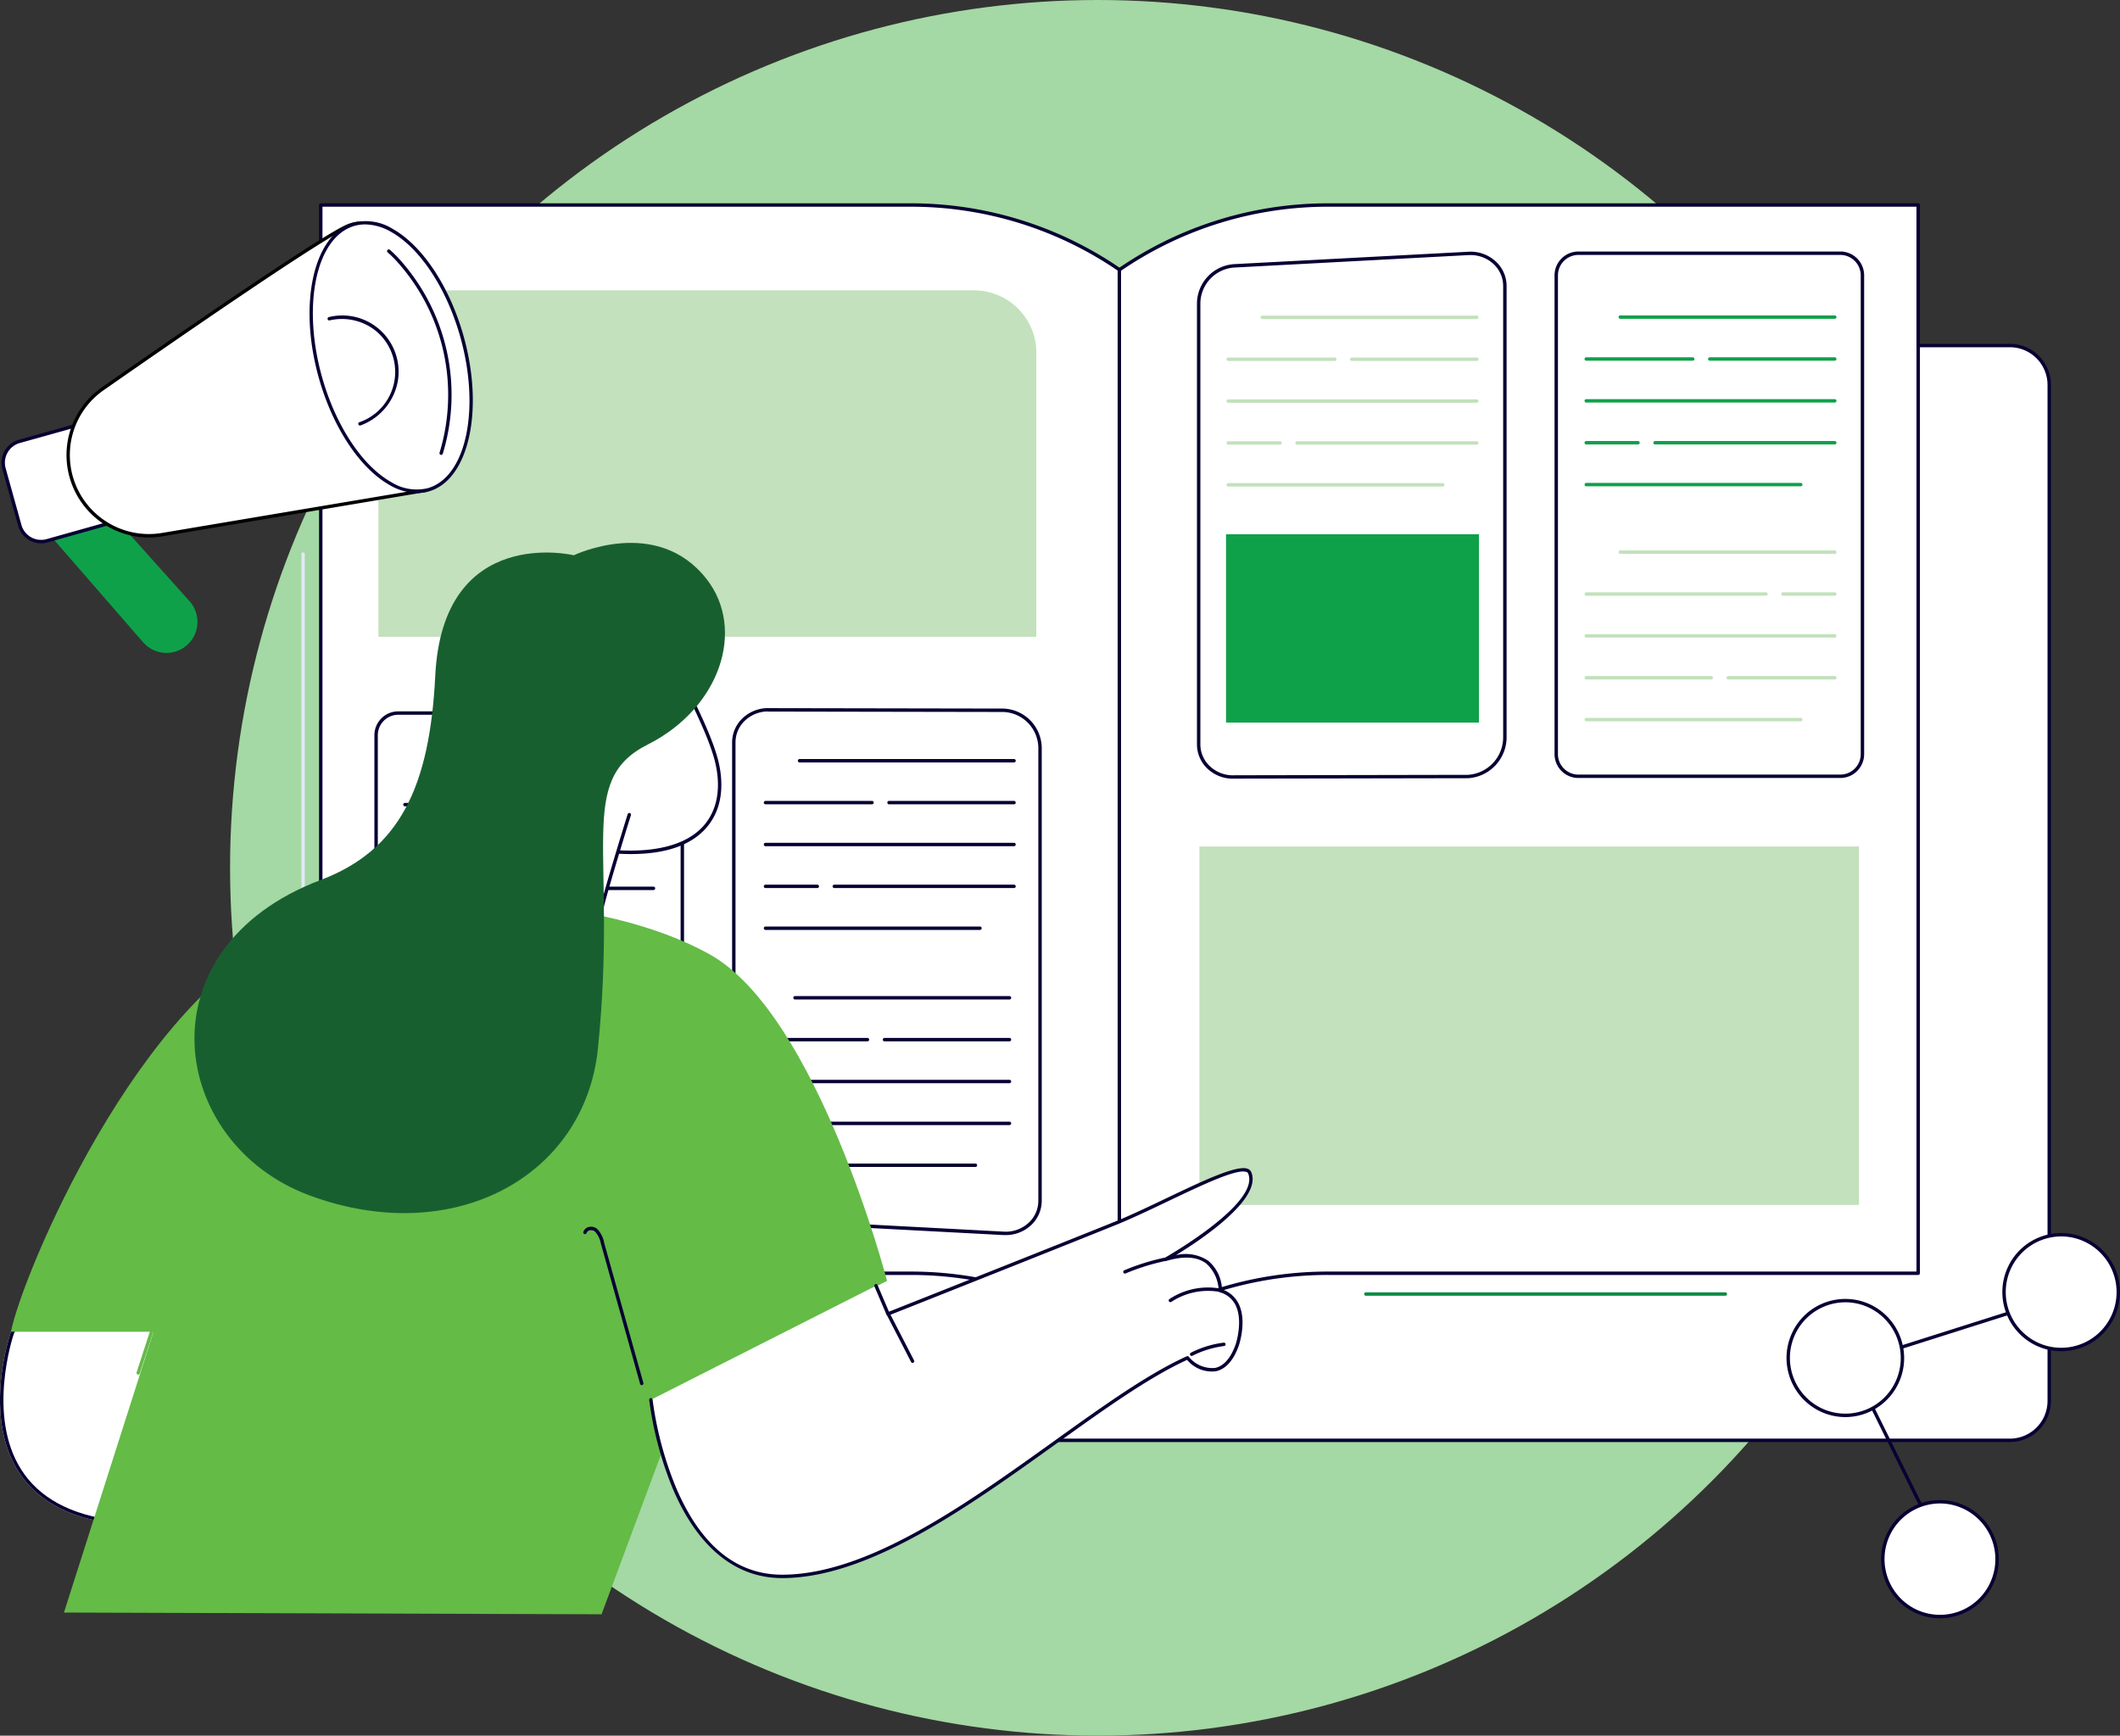 <svg id="White-papers" xmlns="http://www.w3.org/2000/svg" xmlns:xlink="http://www.w3.org/1999/xlink" width="213.256" height="174.578" viewBox="0 0 213.256 174.578">
  <rect x="0" y="0" width="213.256" height="174.578" fill="#333333" stroke="none"/>
  <defs>
    <style>
      .cls-1 {
        fill: none;
      }

      .cls-2 {
        fill: #a4d8a4;
      }

      .cls-3 {
        clip-path: url(#clip-path);
      }

      .cls-4 {
        fill: #fff;
      }

      .cls-5 {
        fill: #070033;
      }

      .cls-6 {
        fill: #0a8b44;
      }

      .cls-7 {
        fill: #e3e8f5;
      }

      .cls-8 {
        fill: #c2e1bc;
      }

      .cls-9 {
        fill: #0fa14a;
      }

      .cls-10 {
        fill: #64bb46;
      }

      .cls-11 {
        fill: #185f30;
      }
    </style>
    <clipPath id="clip-path">
      <rect id="Rectangle_25119" data-name="Rectangle 25119" class="cls-1" width="213.256" height="142.321"/>
    </clipPath>
  </defs>
  <circle id="Ellipse_220" data-name="Ellipse 220" class="cls-2" cx="87.289" cy="87.289" r="87.289" transform="translate(23.143)"/>
  <g id="Group_75114" data-name="Group 75114" transform="translate(0 20.45)">
    <g id="Group_75113" data-name="Group 75113" class="cls-3">
      <path id="Path_44732" data-name="Path 44732" class="cls-4" d="M67.915,133.674h159a4.231,4.231,0,0,0,4.23-4.23V27.78a4.231,4.231,0,0,0-4.23-4.23h-159a4.23,4.23,0,0,0-4.23,4.23V129.443a4.23,4.23,0,0,0,4.23,4.23" transform="translate(-25.004 -9.246)"/>
      <path id="Path_44733" data-name="Path 44733" class="cls-5" d="M227.071,133.734H67.532a4.135,4.135,0,0,1-4.13-4.13V27.4a4.135,4.135,0,0,1,4.13-4.13H227.071a4.135,4.135,0,0,1,4.13,4.13V129.6a4.135,4.135,0,0,1-4.13,4.13M67.532,23.611A3.792,3.792,0,0,0,63.745,27.4V129.6a3.792,3.792,0,0,0,3.788,3.788H227.071a3.792,3.792,0,0,0,3.788-3.788V27.4a3.792,3.792,0,0,0-3.788-3.788Z" transform="translate(-24.893 -9.135)"/>
      <path id="Path_44734" data-name="Path 44734" class="cls-4" d="M133.479,114.248a37.257,37.257,0,0,0-21.127-6.518H53.123V.281h59.229A37.257,37.257,0,0,1,133.479,6.8Z" transform="translate(-20.857 -0.11)"/>
      <path id="Path_44735" data-name="Path 44735" class="cls-5" d="M133.368,114.309a.167.167,0,0,1-.1-.03,36.861,36.861,0,0,0-21.029-6.487H53.012a.171.171,0,0,1-.171-.171V.17A.171.171,0,0,1,53.012,0h59.229a37.2,37.2,0,0,1,21.224,6.548.173.173,0,0,1,.074.141V114.138a.171.171,0,0,1-.092.152.168.168,0,0,1-.08.019m-80.185-6.86h59.058a37.2,37.2,0,0,1,20.955,6.365V6.779A36.859,36.859,0,0,0,112.241.342H53.184Z" transform="translate(-20.746 0)"/>
      <path id="Path_44736" data-name="Path 44736" class="cls-4" d="M185.382,114.248a37.259,37.259,0,0,1,21.127-6.518h59.229V.281H206.509A37.259,37.259,0,0,0,185.382,6.8Z" transform="translate(-72.784 -0.11)"/>
      <path id="Path_44737" data-name="Path 44737" class="cls-5" d="M185.271,114.309a.168.168,0,0,1-.08-.019.172.172,0,0,1-.092-.152V6.689a.173.173,0,0,1,.074-.142A37.2,37.2,0,0,1,206.4,0h59.229A.171.171,0,0,1,265.8.17V107.62a.171.171,0,0,1-.171.171H206.4a36.861,36.861,0,0,0-21.029,6.487.172.172,0,0,1-.1.03m.171-107.53V113.813a37.2,37.2,0,0,1,20.955-6.365h59.058V.342H206.4a36.863,36.863,0,0,0-20.955,6.437" transform="translate(-72.673 0)"/>
      <path id="Path_44738" data-name="Path 44738" class="cls-6" d="M262.263,180.686H226.1a.171.171,0,0,1,0-.343h36.16a.171.171,0,1,1,0,.343" transform="translate(-88.704 -70.805)"/>
      <path id="Path_44739" data-name="Path 44739" class="cls-7" d="M50.085,96.21a.171.171,0,0,1-.171-.171V57.975a.171.171,0,0,1,.343,0V96.039a.171.171,0,0,1-.171.171" transform="translate(-19.597 -22.695)"/>
      <path id="Path_44740" data-name="Path 44740" class="cls-4" d="M85.19,135.313h-15a7.9,7.9,0,0,1-7.9-7.9V92.316a7.9,7.9,0,0,1,7.9-7.9h15a7.9,7.9,0,0,1,7.9,7.9v35.095a7.9,7.9,0,0,1-7.9,7.9" transform="translate(-24.456 -33.142)"/>
      <path id="Path_44741" data-name="Path 44741" class="cls-5" d="M90.753,135.373H64.407a2.4,2.4,0,0,1-2.4-2.4V86.532a2.4,2.4,0,0,1,2.4-2.4H90.753a2.4,2.4,0,0,1,2.4,2.4v46.442a2.4,2.4,0,0,1-2.4,2.4m-26.346-50.9a2.06,2.06,0,0,0-2.057,2.057v46.442a2.06,2.06,0,0,0,2.057,2.057H90.753a2.06,2.06,0,0,0,2.057-2.057V86.532a2.06,2.06,0,0,0-2.057-2.057Z" transform="translate(-24.345 -33.031)"/>
      <path id="Path_44742" data-name="Path 44742" class="cls-4" d="M148.7,136.539,125.239,135.3a3.821,3.821,0,0,1-3.708-3.729V87.157a3.378,3.378,0,0,1,3.639-3.275l23.456.042a3.82,3.82,0,0,1,3.707,3.729v45.612a3.378,3.378,0,0,1-3.639,3.275" transform="translate(-47.715 -32.931)"/>
      <path id="Path_44743" data-name="Path 44743" class="cls-5" d="M148.775,136.6c-.067,0-.133,0-.2,0l-23.456-1.241a3.994,3.994,0,0,1-3.87-3.9V87.046a3.348,3.348,0,0,1,1.067-2.447,3.721,3.721,0,0,1,2.753-1l23.447.041a4,4,0,0,1,3.879,3.9v45.612a3.349,3.349,0,0,1-1.067,2.447,3.718,3.718,0,0,1-2.553,1m-23.9-52.667a3.378,3.378,0,0,0-2.324.91,3.008,3.008,0,0,0-.96,2.2v44.413a3.651,3.651,0,0,0,3.546,3.557l23.456,1.241a3.368,3.368,0,0,0,2.5-.906,3.012,3.012,0,0,0,.959-2.2V87.542a3.652,3.652,0,0,0-3.545-3.558l-23.447-.041c-.061,0-.123,0-.184,0" transform="translate(-47.604 -32.82)"/>
      <path id="Path_44744" data-name="Path 44744" class="cls-4" d="M265.64,60.878h15a7.9,7.9,0,0,0,7.9-7.9V16.167a7.9,7.9,0,0,0-7.9-7.9h-15a7.9,7.9,0,0,0-7.9,7.9V52.976a7.9,7.9,0,0,0,7.9,7.9" transform="translate(-101.192 -3.245)"/>
      <path id="Path_44745" data-name="Path 44745" class="cls-5" d="M286.2,60.938H259.856a2.4,2.4,0,0,1-2.4-2.4V10.383a2.4,2.4,0,0,1,2.4-2.4H286.2a2.4,2.4,0,0,1,2.4,2.4V58.538a2.4,2.4,0,0,1-2.4,2.4M259.856,8.327a2.059,2.059,0,0,0-2.057,2.057V58.538a2.059,2.059,0,0,0,2.057,2.058H286.2a2.059,2.059,0,0,0,2.057-2.058V10.383A2.059,2.059,0,0,0,286.2,8.327Z" transform="translate(-101.081 -3.135)"/>
      <path id="Path_44746" data-name="Path 44746" class="cls-4" d="M202.157,60.954l23.456-.042a3.975,3.975,0,0,0,3.708-3.9V11.572A3.378,3.378,0,0,0,225.681,8.3L202.225,9.538a3.82,3.82,0,0,0-3.707,3.729V57.679a3.378,3.378,0,0,0,3.639,3.275" transform="translate(-77.941 -3.255)"/>
      <path id="Path_44747" data-name="Path 44747" class="cls-5" d="M201.856,61.019a3.716,3.716,0,0,1-2.553-1,3.346,3.346,0,0,1-1.067-2.447V13.156a3.994,3.994,0,0,1,3.87-3.9l23.456-1.241a3.724,3.724,0,0,1,2.753,1,3.348,3.348,0,0,1,1.067,2.447V56.9a4.131,4.131,0,0,1-3.87,4.071l-23.46.042c-.065,0-.131,0-.195,0M225.762,8.352c-.061,0-.121,0-.182,0L202.124,9.6a3.651,3.651,0,0,0-3.545,3.558V57.568a3.008,3.008,0,0,0,.96,2.2,3.376,3.376,0,0,0,2.5.906h.009L225.5,60.63a3.782,3.782,0,0,0,3.537-3.729V11.461a3.01,3.01,0,0,0-.96-2.2,3.374,3.374,0,0,0-2.317-.91" transform="translate(-77.83 -3.145)"/>
      <path id="Path_44748" data-name="Path 44748" class="cls-8" d="M128.854,49.262H62.673V14.421h59.912a6.269,6.269,0,0,1,6.269,6.269Z" transform="translate(-24.606 -5.662)"/>
      <rect id="Rectangle_25117" data-name="Rectangle 25117" class="cls-9" width="25.446" height="18.944" transform="translate(123.329 33.285)"/>
      <path id="Path_44749" data-name="Path 44749" class="cls-5" d="M88.53,120.439H66.955a.171.171,0,1,1,0-.343H88.53a.171.171,0,1,1,0,.343" transform="translate(-26.22 -47.152)"/>
      <path id="Path_44750" data-name="Path 44750" class="cls-5" d="M79.528,113.506H66.955a.171.171,0,1,1,0-.343H79.528a.171.171,0,0,1,0,.343" transform="translate(-26.22 -44.43)"/>
      <path id="Path_44751" data-name="Path 44751" class="cls-5" d="M101.19,113.506H90.475a.171.171,0,0,1,0-.343H101.19a.171.171,0,0,1,0,.343" transform="translate(-35.455 -44.43)"/>
      <path id="Path_44752" data-name="Path 44752" class="cls-5" d="M91.955,106.572h-25a.171.171,0,1,1,0-.343h25a.171.171,0,1,1,0,.343" transform="translate(-26.22 -41.707)"/>
      <path id="Path_44753" data-name="Path 44753" class="cls-5" d="M85.034,99.638H66.955a.171.171,0,1,1,0-.343H85.034a.171.171,0,0,1,0,.343" transform="translate(-26.22 -38.985)"/>
      <path id="Path_44754" data-name="Path 44754" class="cls-5" d="M104.749,99.638H99.54a.171.171,0,1,1,0-.343h5.208a.171.171,0,1,1,0,.343" transform="translate(-39.014 -38.985)"/>
      <path id="Path_44755" data-name="Path 44755" class="cls-5" d="M94.17,92.7H72.6a.171.171,0,0,1,0-.343H94.17a.171.171,0,1,1,0,.343" transform="translate(-28.435 -36.262)"/>
      <path id="Path_44756" data-name="Path 44756" d="M94.191,131.625H72.618a.171.171,0,0,1,0-.343H94.191a.171.171,0,0,1,0,.343" transform="translate(-28.444 -51.543)"/>
      <path id="Path_44757" data-name="Path 44757" d="M100.009,138.558H87.437a.171.171,0,1,1,0-.343h12.572a.171.171,0,0,1,0,.343" transform="translate(-34.262 -54.265)"/>
      <path id="Path_44758" data-name="Path 44758" d="M77.692,138.558H66.977a.171.171,0,1,1,0-.343H77.692a.171.171,0,1,1,0,.343" transform="translate(-26.229 -54.265)"/>
      <path id="Path_44759" data-name="Path 44759" d="M91.977,145.492h-25a.171.171,0,1,1,0-.343h25a.171.171,0,1,1,0,.343" transform="translate(-26.229 -56.988)"/>
      <path id="Path_44760" data-name="Path 44760" d="M96.45,152.426H78.372a.171.171,0,0,1,0-.343H96.45a.171.171,0,0,1,0,.343" transform="translate(-30.703 -59.71)"/>
      <path id="Path_44761" data-name="Path 44761" d="M72.186,152.426H66.977a.171.171,0,0,1,0-.343h5.208a.171.171,0,0,1,0,.343" transform="translate(-26.229 -59.71)"/>
      <path id="Path_44762" data-name="Path 44762" d="M88.551,159.36H66.977a.171.171,0,1,1,0-.343H88.551a.171.171,0,0,1,0,.343" transform="translate(-26.229 -62.432)"/>
      <path id="Path_44763" data-name="Path 44763" class="cls-5" d="M153.13,131.625H131.555a.171.171,0,0,1,0-.343H153.13a.171.171,0,0,1,0,.343" transform="translate(-51.583 -51.543)"/>
      <path id="Path_44764" data-name="Path 44764" class="cls-5" d="M158.948,138.558H146.375a.171.171,0,0,1,0-.343h12.573a.171.171,0,1,1,0,.343" transform="translate(-57.402 -54.265)"/>
      <path id="Path_44765" data-name="Path 44765" class="cls-5" d="M136.63,138.558H125.915a.171.171,0,0,1,0-.343H136.63a.171.171,0,0,1,0,.343" transform="translate(-49.369 -54.265)"/>
      <path id="Path_44766" data-name="Path 44766" class="cls-5" d="M150.915,145.492h-25a.171.171,0,0,1,0-.343h25a.171.171,0,0,1,0,.343" transform="translate(-49.369 -56.988)"/>
      <path id="Path_44767" data-name="Path 44767" class="cls-5" d="M155.389,152.426H137.31a.171.171,0,0,1,0-.343h18.079a.171.171,0,1,1,0,.343" transform="translate(-53.843 -59.71)"/>
      <path id="Path_44768" data-name="Path 44768" class="cls-5" d="M131.124,152.426h-5.208a.171.171,0,1,1,0-.343h5.208a.171.171,0,0,1,0,.343" transform="translate(-49.369 -59.71)"/>
      <path id="Path_44769" data-name="Path 44769" class="cls-5" d="M147.49,159.36H125.915a.171.171,0,0,1,0-.343H147.49a.171.171,0,0,1,0,.343" transform="translate(-49.369 -62.432)"/>
      <path id="Path_44770" data-name="Path 44770" class="cls-9" d="M289.809,18.907H268.234a.171.171,0,1,1,0-.343h21.574a.171.171,0,1,1,0,.343" transform="translate(-105.246 -7.289)"/>
      <path id="Path_44771" data-name="Path 44771" class="cls-9" d="M295.627,25.841H283.054a.171.171,0,1,1,0-.343h12.573a.171.171,0,0,1,0,.343" transform="translate(-111.064 -10.011)"/>
      <path id="Path_44772" data-name="Path 44772" class="cls-9" d="M273.309,25.841H262.594a.171.171,0,0,1,0-.343h10.714a.171.171,0,1,1,0,.343" transform="translate(-103.031 -10.011)"/>
      <path id="Path_44773" data-name="Path 44773" class="cls-9" d="M287.595,32.775h-25a.171.171,0,1,1,0-.343h25a.171.171,0,0,1,0,.343" transform="translate(-103.032 -12.733)"/>
      <path id="Path_44774" data-name="Path 44774" class="cls-9" d="M292.068,39.709H273.989a.171.171,0,0,1,0-.343h18.079a.171.171,0,0,1,0,.343" transform="translate(-107.505 -15.456)"/>
      <path id="Path_44775" data-name="Path 44775" class="cls-9" d="M267.8,39.709h-5.208a.171.171,0,0,1,0-.343H267.8a.171.171,0,1,1,0,.343" transform="translate(-103.031 -15.456)"/>
      <path id="Path_44776" data-name="Path 44776" class="cls-9" d="M284.169,46.643H262.6a.171.171,0,1,1,0-.343h21.574a.171.171,0,0,1,0,.343" transform="translate(-103.032 -18.178)"/>
      <path id="Path_44777" data-name="Path 44777" class="cls-8" d="M284.169,85.563H262.6a.171.171,0,1,1,0-.343h21.574a.171.171,0,0,1,0,.343" transform="translate(-103.032 -33.459)"/>
      <path id="Path_44778" data-name="Path 44778" class="cls-8" d="M275.167,78.629H262.594a.171.171,0,0,1,0-.343h12.573a.171.171,0,1,1,0,.343" transform="translate(-103.031 -30.736)"/>
      <path id="Path_44779" data-name="Path 44779" class="cls-8" d="M296.829,78.629H286.114a.171.171,0,0,1,0-.343h10.714a.171.171,0,1,1,0,.343" transform="translate(-112.266 -30.736)"/>
      <path id="Path_44780" data-name="Path 44780" class="cls-8" d="M287.595,71.695h-25a.171.171,0,1,1,0-.343h25a.171.171,0,0,1,0,.343" transform="translate(-103.032 -28.014)"/>
      <path id="Path_44781" data-name="Path 44781" class="cls-8" d="M280.673,64.762H262.6a.171.171,0,1,1,0-.343h18.078a.171.171,0,1,1,0,.343" transform="translate(-103.032 -25.292)"/>
      <path id="Path_44782" data-name="Path 44782" class="cls-8" d="M300.388,64.762h-5.208a.171.171,0,1,1,0-.343h5.208a.171.171,0,1,1,0,.343" transform="translate(-115.825 -25.292)"/>
      <path id="Path_44783" data-name="Path 44783" class="cls-8" d="M289.809,57.828H268.234a.171.171,0,1,1,0-.343h21.574a.171.171,0,1,1,0,.343" transform="translate(-105.246 -22.569)"/>
      <path id="Path_44784" data-name="Path 44784" class="cls-5" d="M153.884,92.373H132.309a.171.171,0,0,1,0-.343h21.574a.171.171,0,0,1,0,.343" transform="translate(-51.879 -36.132)"/>
      <path id="Path_44785" data-name="Path 44785" class="cls-5" d="M159.7,99.307H147.129a.171.171,0,1,1,0-.343H159.7a.171.171,0,0,1,0,.343" transform="translate(-57.698 -38.855)"/>
      <path id="Path_44786" data-name="Path 44786" class="cls-5" d="M137.384,99.307H126.669a.171.171,0,1,1,0-.343h10.714a.171.171,0,1,1,0,.343" transform="translate(-49.665 -38.855)"/>
      <path id="Path_44787" data-name="Path 44787" class="cls-5" d="M151.669,106.241h-25a.171.171,0,1,1,0-.343h25a.171.171,0,1,1,0,.343" transform="translate(-49.665 -41.577)"/>
      <path id="Path_44788" data-name="Path 44788" class="cls-5" d="M156.143,113.175H138.064a.171.171,0,1,1,0-.343h18.079a.171.171,0,0,1,0,.343" transform="translate(-54.139 -44.3)"/>
      <path id="Path_44789" data-name="Path 44789" class="cls-5" d="M131.879,113.175H126.67a.171.171,0,1,1,0-.343h5.208a.171.171,0,1,1,0,.343" transform="translate(-49.665 -44.3)"/>
      <path id="Path_44790" data-name="Path 44790" class="cls-5" d="M148.244,120.108H126.669a.171.171,0,1,1,0-.343h21.574a.171.171,0,0,1,0,.343" transform="translate(-49.665 -47.022)"/>
      <path id="Path_44791" data-name="Path 44791" class="cls-8" d="M230.52,18.946H208.945a.171.171,0,1,1,0-.342H230.52a.171.171,0,1,1,0,.342" transform="translate(-81.968 -7.304)"/>
      <path id="Path_44792" data-name="Path 44792" class="cls-8" d="M236.338,25.88H223.765a.171.171,0,0,1,0-.343h12.573a.171.171,0,0,1,0,.343" transform="translate(-87.786 -10.026)"/>
      <path id="Path_44793" data-name="Path 44793" class="cls-8" d="M214.02,25.88H203.305a.171.171,0,1,1,0-.343H214.02a.171.171,0,0,1,0,.343" transform="translate(-79.753 -10.026)"/>
      <path id="Path_44794" data-name="Path 44794" class="cls-8" d="M228.305,32.814h-25a.171.171,0,1,1,0-.343h25a.171.171,0,0,1,0,.343" transform="translate(-79.753 -12.749)"/>
      <path id="Path_44795" data-name="Path 44795" class="cls-8" d="M232.779,39.748H214.7a.171.171,0,0,1,0-.343h18.079a.171.171,0,0,1,0,.343" transform="translate(-84.227 -15.471)"/>
      <path id="Path_44796" data-name="Path 44796" class="cls-8" d="M208.514,39.748h-5.208a.171.171,0,1,1,0-.343h5.208a.171.171,0,1,1,0,.343" transform="translate(-79.753 -15.471)"/>
      <path id="Path_44797" data-name="Path 44797" class="cls-8" d="M224.88,46.682H203.305a.171.171,0,1,1,0-.343H224.88a.171.171,0,1,1,0,.343" transform="translate(-79.753 -18.193)"/>
      <rect id="Rectangle_25118" data-name="Rectangle 25118" class="cls-8" width="66.343" height="36.056" transform="translate(120.656 64.693)"/>
      <path id="Path_44798" data-name="Path 44798" class="cls-9" d="M17.206,63.107,7.153,51.549l5.126-3.277,9.584,10.689a3.117,3.117,0,1,1-4.656,4.145" transform="translate(-2.808 -18.952)"/>
      <path id="Path_44799" data-name="Path 44799" class="cls-4" d="M11.439,46.417l-6.5,1.825A2.221,2.221,0,0,1,2.2,46.695l-1.586-5.7a2.23,2.23,0,0,1,1.542-2.746l6.5-1.825Z" transform="translate(-0.207 -14.3)"/>
      <path id="Path_44800" data-name="Path 44800" class="cls-5" d="M4.224,48.386a2.4,2.4,0,0,1-2.3-1.756l-1.586-5.7A2.4,2.4,0,0,1,2,37.971L8.5,36.147a.17.17,0,0,1,.13.015.173.173,0,0,1,.081.1l2.781,10a.171.171,0,0,1-.118.211L4.872,48.3a2.4,2.4,0,0,1-.648.09m4.2-11.863L2.088,38.3A2.061,2.061,0,0,0,.666,40.837l1.587,5.7a2.049,2.049,0,0,0,2.526,1.428l6.339-1.778Z" transform="translate(-0.097 -14.189)"/>
      <path id="Path_44801" data-name="Path 44801" class="cls-4" d="M44.926,6.572s-2.092-4.357-5.451-3.016c-2.453.98-17.007,11.026-24.686,16.379A8.121,8.121,0,0,0,20.76,34.62l26.477-4.454s2.633-1.1,2.771-5.646S44.926,6.572,44.926,6.572" transform="translate(-4.435 -1.295)"/>
      <path id="Path_44802" data-name="Path 44802" d="M19.285,34.8a8.294,8.294,0,0,1-4.7-15.111C22.767,13.979,36.864,4.261,39.3,3.287c3.467-1.384,5.647,3.056,5.669,3.1l0,.012c.214.549,5.232,13.492,5.094,18.015-.141,4.6-2.765,5.752-2.877,5.8a.206.206,0,0,1-.038.011L20.679,34.679a8.375,8.375,0,0,1-1.394.117m21.34-31.43a3.209,3.209,0,0,0-1.2.24c-2.406.961-16.477,10.663-24.651,16.361a7.95,7.95,0,0,0,5.845,14.375l26.454-4.45c.214-.1,2.523-1.3,2.651-5.486C49.862,19.99,44.8,6.893,44.659,6.531c-.074-.149-1.6-3.166-4.035-3.166" transform="translate(-4.325 -1.186)"/>
      <path id="Path_44803" data-name="Path 44803" class="cls-4" d="M66.719,14.717c2.054,7.379.524,14.256-3.417,15.361S54.5,26.1,52.449,18.72,51.926,4.464,55.867,3.358s8.8,3.98,10.852,11.358" transform="translate(-20.234 -1.259)"/>
      <path id="Path_44804" data-name="Path 44804" class="cls-5" d="M62.1,30.289a5.684,5.684,0,0,1-2.778-.8c-3.016-1.7-5.753-5.85-7.139-10.835C50.1,11.2,51.689,4.214,55.713,3.085a5.128,5.128,0,0,1,3.924.643c3.017,1.7,5.753,5.85,7.14,10.834,2.075,7.457.49,14.444-3.536,15.573a4.23,4.23,0,0,1-1.147.155M56.859,3.272a3.883,3.883,0,0,0-1.053.143c-3.844,1.078-5.323,7.875-3.3,15.151,1.364,4.9,4.037,8.972,6.978,10.628a4.8,4.8,0,0,0,3.664.611c3.844-1.078,5.323-7.875,3.3-15.151-1.364-4.9-4.037-8.972-6.977-10.628a5.354,5.354,0,0,0-2.611-.754" transform="translate(-20.128 -1.15)"/>
      <path id="Path_44805" data-name="Path 44805" class="cls-5" d="M57.512,29.652a.171.171,0,0,1-.056-.333,5.352,5.352,0,0,0,1.407-9.376,5.475,5.475,0,0,0-4.4-.866.171.171,0,1,1-.077-.334A5.667,5.667,0,0,1,61.335,25.1a5.848,5.848,0,0,1-3.766,4.543.168.168,0,0,1-.056.01" transform="translate(-21.302 -7.301)"/>
      <path id="Path_44806" data-name="Path 44806" class="cls-5" d="M69.55,28.3a.171.171,0,0,1-.164-.22A20.011,20.011,0,0,0,65.245,9.015a11.479,11.479,0,0,0-1.079-1.082.171.171,0,0,1,.224-.259A11.805,11.805,0,0,1,65.5,8.789a20.351,20.351,0,0,1,4.212,19.388.172.172,0,0,1-.164.122" transform="translate(-25.169 -2.997)"/>
      <path id="Path_44807" data-name="Path 44807" class="cls-4" d="M105.615,81.864c-1.538-5.3-7.637-15.177-7.637-15.177l-.55.427L86.289,75.763S82.35,90.12,94.644,91.337c10.619,1.051,12.369-4.654,10.971-9.473" transform="translate(-33.642 -26.182)"/>
      <path id="Path_44808" data-name="Path 44808" class="cls-5" d="M96.994,91.527q-1.164,0-2.471-.129c-3.29-.326-5.733-1.618-7.261-3.84C84.068,82.909,86,75.68,86.019,75.607a.174.174,0,0,1,.06-.09l11.69-9.076a.172.172,0,0,1,.135-.033.169.169,0,0,1,.115.079c.061.1,6.129,9.961,7.656,15.219.472,1.627.971,4.71-1,7.077-1.517,1.824-4.1,2.743-7.685,2.743M86.335,75.752c-.17.669-1.75,7.306,1.21,11.611,1.468,2.135,3.827,3.378,7.012,3.693,4.706.466,8.116-.4,9.858-2.492,1.866-2.246,1.384-5.2.931-6.763-1.406-4.843-6.723-13.665-7.519-14.972Z" transform="translate(-33.538 -26.072)"/>
      <path id="Path_44809" data-name="Path 44809" class="cls-4" d="M89.771,105.967c.514-.253.355.06.5-.5.484-1.926,2.541-8.863,2.978-10.236.559-1.754-1.445-7-2.669-8.419s-4.966-1.18-5.639,1.045S83,89.969,81.964,89.543l-5.7,15.3a58.037,58.037,0,0,1,13.507,1.12" transform="translate(-29.942 -33.736)"/>
      <path id="Path_44810" data-name="Path 44810" class="cls-5" d="M76.561,106.33a.164.164,0,0,1-.063-.012.171.171,0,0,1-.1-.222l5.576-14.184a.171.171,0,1,1,.319.125l-5.576,14.184a.171.171,0,0,1-.159.109" transform="translate(-29.992 -36.043)"/>
      <path id="Path_44811" data-name="Path 44811" class="cls-5" d="M99.616,110.55a.162.162,0,0,1-.042-.005.172.172,0,0,1-.125-.208c.561-2.214,2.356-8.065,2.733-9.25a.171.171,0,1,1,.327.1c-.377,1.183-2.169,7.023-2.727,9.23a.172.172,0,0,1-.166.129" transform="translate(-39.043 -39.641)"/>
      <path id="Path_44812" data-name="Path 44812" class="cls-4" d="M1.1,182.715s-6.173,17.492,10.71,19.335L21.339,179.4l-16.407-3.12Z" transform="translate(0 -69.209)"/>
      <path id="Path_44813" data-name="Path 44813" class="cls-5" d="M5.1,176.659l15.754,3-9.264,22.026c-4.481-.54-7.67-2.272-9.482-5.151-3.386-5.381-.885-13.119-.7-13.671Zm-.172-.381L1.1,182.715s-6.173,17.491,10.71,19.335L21.339,179.4Z" transform="translate(0 -69.209)"/>
      <path id="Path_44814" data-name="Path 44814" class="cls-10" d="M7.145,187.205l54.079.174,8.711-23.416,20.01-10.122s-7-26.822-17.869-32.857-30.345-6.9-42.006-2.177c-15.354,6.221-27.184,34.563-28.256,40.155h14.34Z" transform="translate(-0.712 -45.457)"/>
      <path id="Path_44815" data-name="Path 44815" class="cls-10" d="M22.78,179.841a.161.161,0,0,1-.053-.008.171.171,0,0,1-.11-.216l5.431-16.674a7.126,7.126,0,0,0,.178-3.745L28,158.19a.171.171,0,1,1,.335-.074l.224,1.008a7.473,7.473,0,0,1-.186,3.925l-5.431,16.673a.171.171,0,0,1-.163.118" transform="translate(-8.877 -62.026)"/>
      <path id="Path_44816" data-name="Path 44816" class="cls-5" d="M102.484,185.42a.172.172,0,0,1-.165-.125l-3.946-14.1a2.453,2.453,0,0,0-.588-1.218.619.619,0,0,0-.553-.129.414.414,0,0,0-.3.275.172.172,0,0,1-.325-.11.763.763,0,0,1,.532-.5.957.957,0,0,1,.867.2,2.7,2.7,0,0,1,.694,1.385l3.946,14.1a.171.171,0,0,1-.165.217" transform="translate(-37.927 -66.544)"/>
      <path id="Path_44817" data-name="Path 44817" class="cls-4" d="M107.8,183.188s1.9,17.753,13.193,17.761c13.451.009,29.85-17.066,40.785-21.983,1.93,1.944,3.986,1.632,5.009-1.31,0,0,1.509-4.465-1.7-5.449,0,0,.032-4.818-5.539-3.135,0,0,9.844-5.545,8.492-8.723-.635-1.494-8.492,3.053-13.413,5.047-5.278,2.138-22.966,9.149-22.966,9.149l-1.209-2.832Z" transform="translate(-42.324 -62.839)"/>
      <path id="Path_44818" data-name="Path 44818" class="cls-5" d="M120.892,201.011h-.011c-4.69,0-8.489-3.111-10.988-8.987a35.679,35.679,0,0,1-2.376-8.926.171.171,0,0,1,.341-.036,35.31,35.31,0,0,0,2.353,8.836c2.475,5.818,6.065,8.769,10.67,8.772h.01c8.618,0,18.562-7.132,27.338-13.425,4.869-3.492,9.468-6.79,13.366-8.543a.172.172,0,0,1,.193.035,3.022,3.022,0,0,0,2.681,1.132c.865-.2,1.572-1.019,2.044-2.377.007-.022.786-2.378-.027-3.963a2.505,2.505,0,0,0-1.566-1.266.172.172,0,0,1-.121-.165,3.727,3.727,0,0,0-1.262-2.738c-.922-.688-2.287-.767-4.057-.232a.171.171,0,0,1-.134-.313c.1-.055,9.7-5.505,8.418-8.506a.267.267,0,0,0-.166-.145c-.962-.365-4.507,1.329-7.938,2.965-1.755.838-3.57,1.7-5.088,2.318-5.218,2.114-22.79,9.08-22.967,9.15a.172.172,0,0,1-.221-.092l-1.209-2.832a.171.171,0,1,1,.315-.134l1.144,2.679c1.76-.7,17.856-7.081,22.81-9.088,1.509-.611,3.319-1.475,5.069-2.31,3.656-1.744,7.11-3.392,8.206-2.977a.6.6,0,0,1,.36.332c1.147,2.694-5.087,6.835-7.582,8.358a4.1,4.1,0,0,1,3.246.555,3.938,3.938,0,0,1,1.394,2.887,2.814,2.814,0,0,1,1.653,1.4c.879,1.714.08,4.127.046,4.229-.514,1.477-1.306,2.375-2.293,2.6a3.232,3.232,0,0,1-2.915-1.141c-3.844,1.75-8.39,5.011-13.2,8.46-8.817,6.323-18.81,13.489-27.538,13.489" transform="translate(-42.213 -62.731)"/>
      <path id="Path_44819" data-name="Path 44819" class="cls-5" d="M197.243,190.012a.172.172,0,0,1-.089-.318,10.055,10.055,0,0,1,3.313-1.02.171.171,0,0,1,.043.34,9.883,9.883,0,0,0-3.178.974.172.172,0,0,1-.088.024" transform="translate(-77.373 -74.075)"/>
      <path id="Path_44820" data-name="Path 44820" class="cls-5" d="M149.426,188.7a.172.172,0,0,1-.152-.093l-2.475-4.8a.171.171,0,1,1,.3-.157l2.476,4.8a.171.171,0,0,1-.152.25" transform="translate(-57.628 -72.066)"/>
      <path id="Path_44821" data-name="Path 44821" class="cls-5" d="M186.2,176.208a.171.171,0,0,1-.07-.328A22.347,22.347,0,0,1,190,174.651l.109-.027a.171.171,0,1,1,.083.332l-.109.027a22.049,22.049,0,0,0-3.811,1.21.175.175,0,0,1-.069.015" transform="translate(-73.038 -68.558)"/>
      <path id="Path_44822" data-name="Path 44822" class="cls-5" d="M193.728,181.014a.171.171,0,0,1-.094-.315,7.056,7.056,0,0,1,5.251-1.026.171.171,0,1,1-.07.335,6.716,6.716,0,0,0-4.994.978.171.171,0,0,1-.094.028" transform="translate(-75.993 -70.488)"/>
      <path id="Path_44823" data-name="Path 44823" class="cls-11" d="M70.367,57.48S57.188,54.3,56.426,69.612c-.558,11.2-3.6,17.528-11.525,20.53-18.215,6.905-15.242,26.5-1.115,31.728,14.506,5.366,27.686-1.941,29-14.744C74.828,87.155,70.489,80.2,77.8,76.517s9.851-11.571,5.948-16.61c-5.005-6.462-13.383-2.427-13.383-2.427" transform="translate(-12.644 -22.079)"/>
      <path id="Path_44824" data-name="Path 44824" class="cls-5" d="M316.613,208.008a.172.172,0,0,1-.154-.1l-10.216-20.7a.171.171,0,0,1,.1-.239l23.687-7.516a.171.171,0,0,1,.1.327l-23.5,7.455,10.128,20.517a.171.171,0,0,1-.078.23.165.165,0,0,1-.075.018" transform="translate(-120.229 -70.456)"/>
      <path id="Path_44825" data-name="Path 44825" class="cls-4" d="M307.128,189.878a5.751,5.751,0,1,1-2.846-7.643,5.737,5.737,0,0,1,2.846,7.643" transform="translate(-116.273 -71.344)"/>
      <path id="Path_44826" data-name="Path 44826" class="cls-5" d="M301.788,193.318a5.881,5.881,0,0,1-2.452-.538,5.958,5.958,0,0,1-2.93-7.87,5.909,5.909,0,0,1,7.84-2.942,5.958,5.958,0,0,1,2.93,7.87,5.928,5.928,0,0,1-5.387,3.481m.005-11.546a5.586,5.586,0,0,0-5.076,3.279,5.615,5.615,0,0,0,2.761,7.417,5.565,5.565,0,0,0,7.385-2.773,5.615,5.615,0,0,0-2.761-7.417,5.535,5.535,0,0,0-2.309-.507" transform="translate(-116.164 -71.232)"/>
      <path id="Path_44827" data-name="Path 44827" class="cls-4" d="M322.8,223.193a5.751,5.751,0,1,1-2.846-7.643,5.737,5.737,0,0,1,2.846,7.643" transform="translate(-122.427 -84.424)"/>
      <path id="Path_44828" data-name="Path 44828" class="cls-5" d="M317.46,226.633a5.881,5.881,0,0,1-2.452-.538,5.959,5.959,0,0,1-2.931-7.87,5.91,5.91,0,0,1,7.84-2.942,5.958,5.958,0,0,1,2.93,7.87,5.928,5.928,0,0,1-5.388,3.481m.005-11.546a5.586,5.586,0,0,0-5.076,3.279,5.615,5.615,0,0,0,2.761,7.417,5.565,5.565,0,0,0,7.385-2.773,5.615,5.615,0,0,0-2.761-7.417,5.535,5.535,0,0,0-2.309-.507" transform="translate(-122.317 -84.312)"/>
      <path id="Path_44829" data-name="Path 44829" class="cls-4" d="M342.875,178.97a5.751,5.751,0,1,1-2.846-7.643,5.737,5.737,0,0,1,2.846,7.643" transform="translate(-130.308 -67.061)"/>
      <path id="Path_44830" data-name="Path 44830" class="cls-5" d="M337.534,182.41a5.88,5.88,0,0,1-2.452-.538,5.958,5.958,0,0,1-2.93-7.87,5.909,5.909,0,0,1,7.84-2.942,5.958,5.958,0,0,1,2.931,7.87,5.93,5.93,0,0,1-5.388,3.48m.005-11.546a5.586,5.586,0,0,0-5.076,3.279,5.616,5.616,0,0,0,2.761,7.417,5.565,5.565,0,0,0,7.385-2.773,5.614,5.614,0,0,0-2.761-7.417,5.545,5.545,0,0,0-2.309-.507m5.227,7.995h0Z" transform="translate(-130.199 -66.949)"/>
    </g>
  </g>
</svg>
